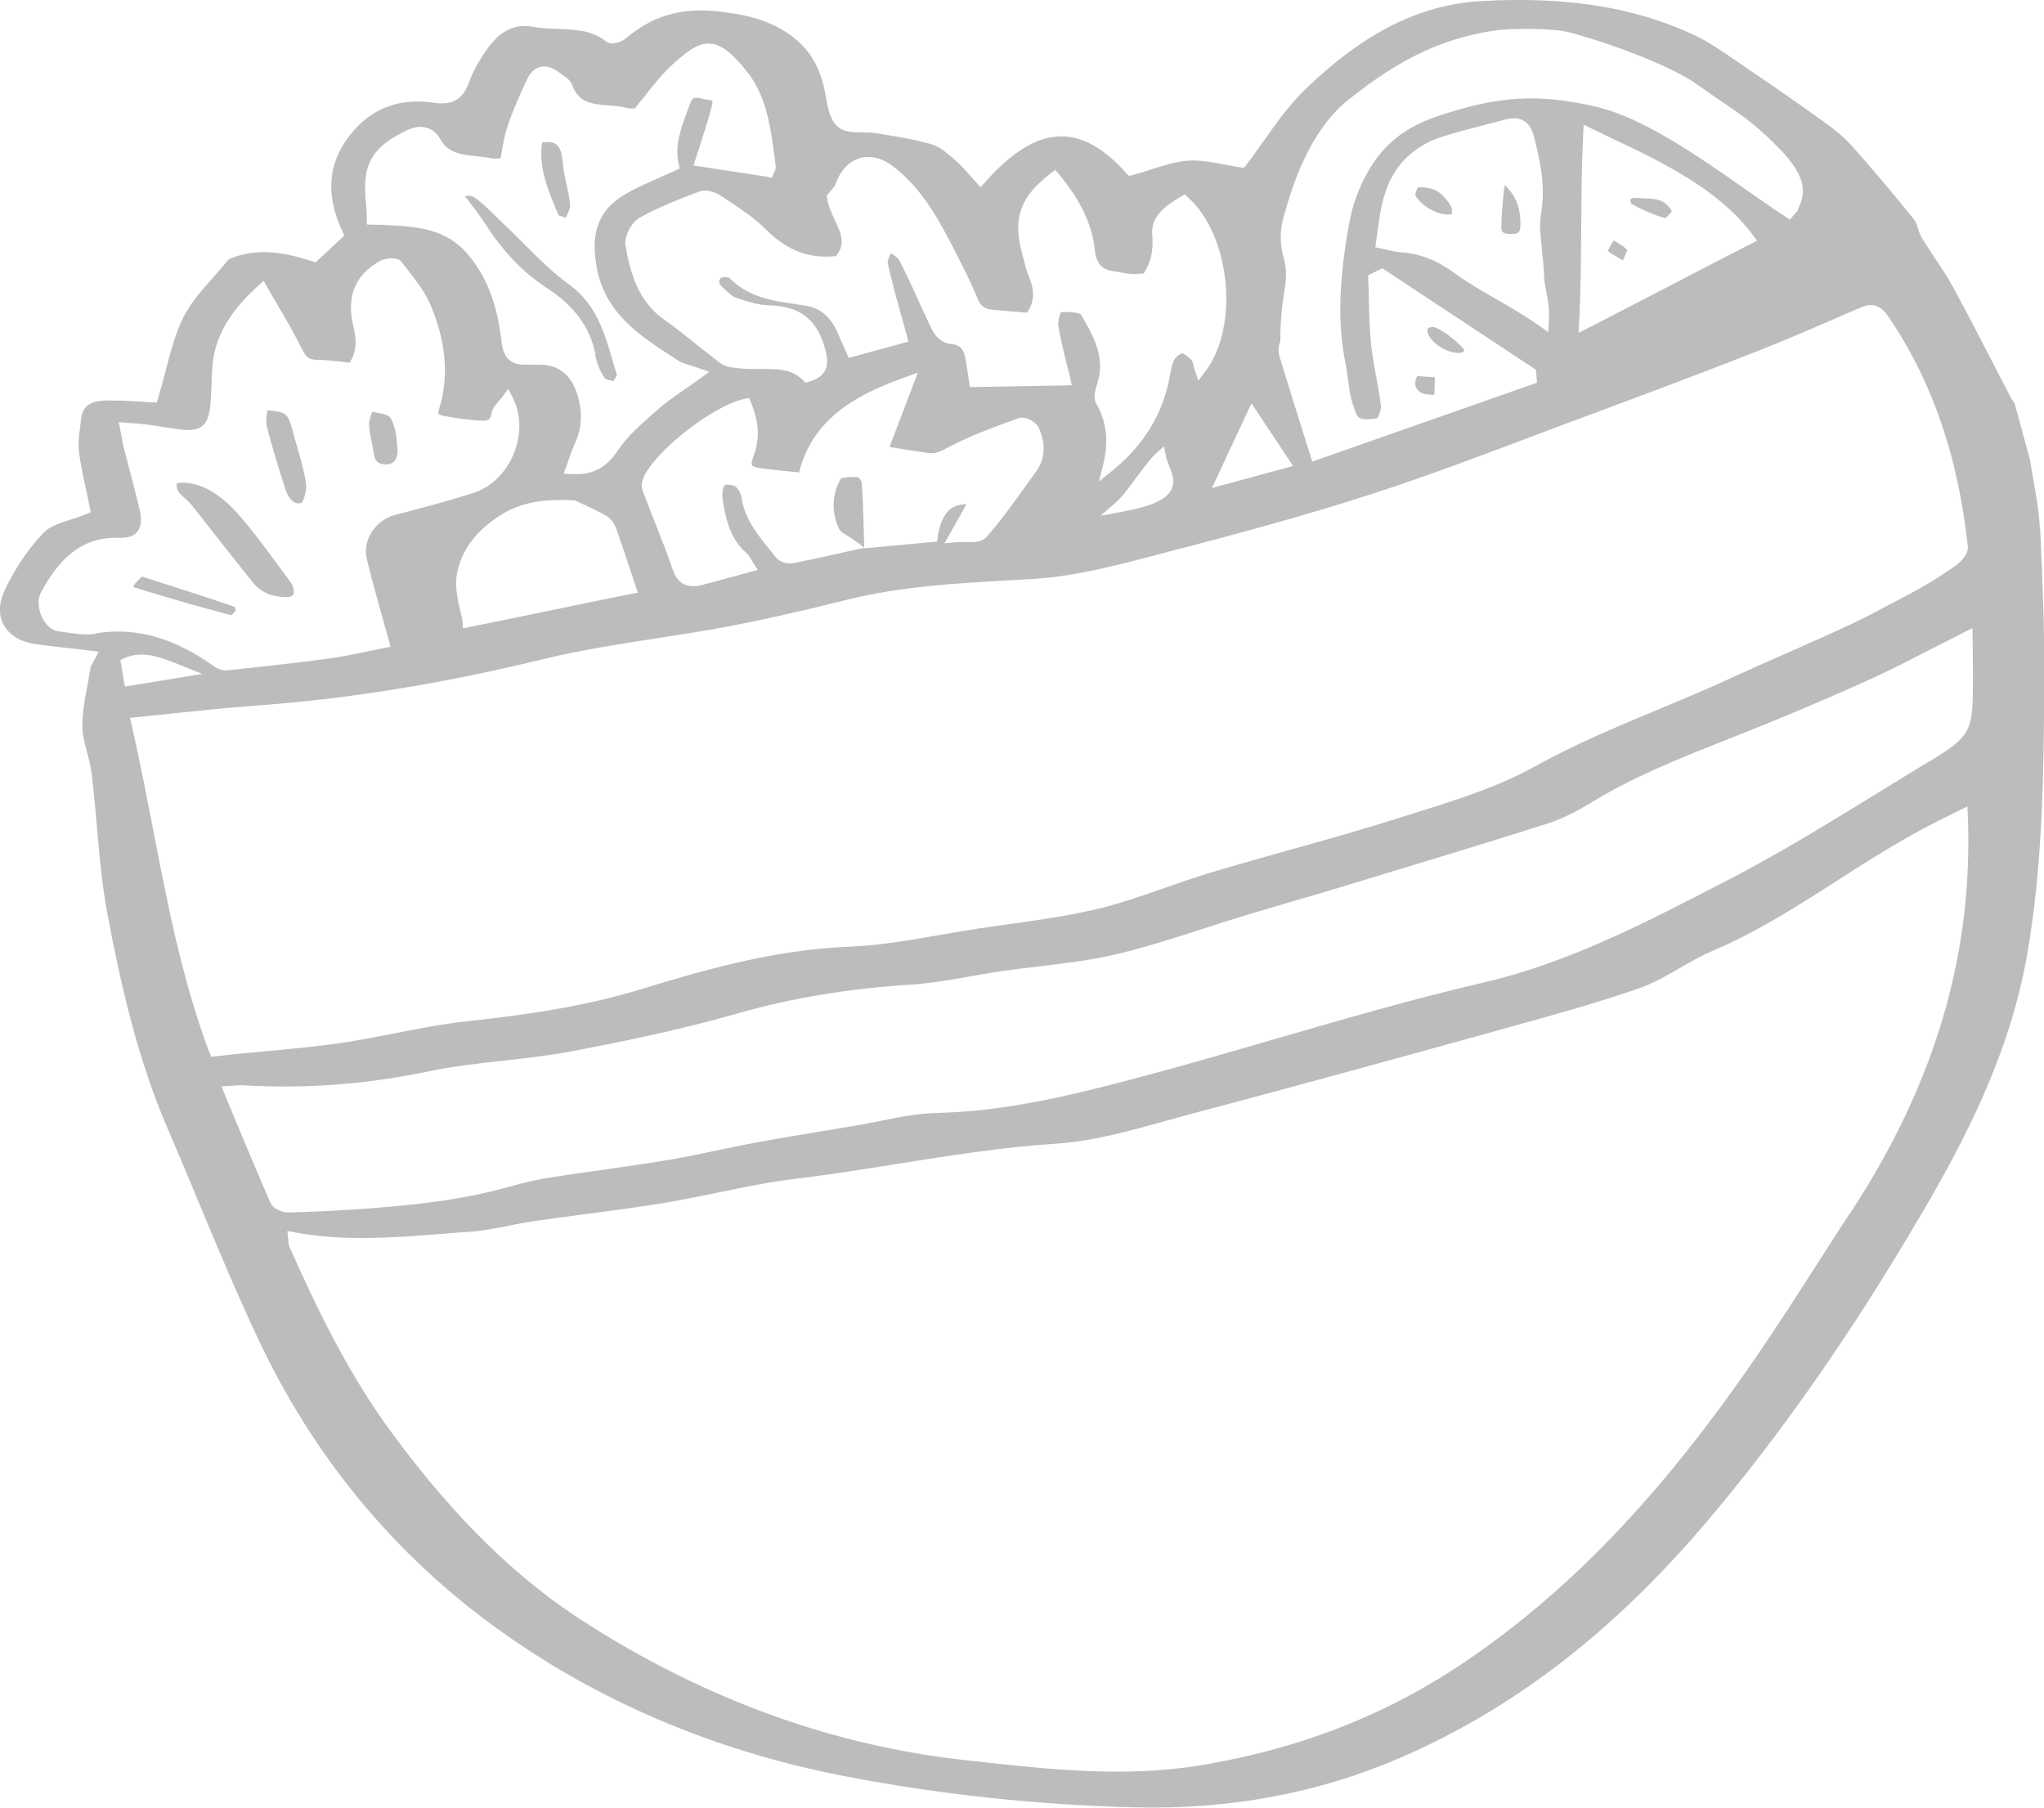 <?xml version="1.0" encoding="UTF-8"?>
<svg id="Layer_2" data-name="Layer 2" xmlns="http://www.w3.org/2000/svg" viewBox="0 0 135.78 120.07">
  <defs>
    <style>
      .cls-1 {
        fill: #babcbd;
      }
    </style>
  </defs>
  <g id="Layer_1-2" data-name="Layer 1">
    <g>
      <path class="cls-1" d="M109.08,13.16c-.19,0-.38-.01-.57-.02-.06,.01-.18,.08-.23,.12,.02,0,.04,.17,.07,.27,.7,.37,1.49,.76,2.3,.96,.1-.09,.26-.27,.35-.38,.02-.02,.04-.05,.06-.07-.47-.84-1.12-.85-1.98-.87Z"/>
      <path class="cls-1" d="M99.91,12.58c-.09,.89-.18,1.72-.18,2.54,0,.21,.06,.27,.09,.29,.1,.1,.35,.15,.67,.13,.39-.02,.5-.11,.51-.61,.02-1.11-.3-1.94-1.05-2.65,0,.1-.02,.21-.03,.31Z"/>
      <path class="cls-1" d="M106.8,16.66c.16,.15,.55,.37,.85,.54,.05,.03,.11,.06,.16,.09,.01-.03,.02-.06,.04-.09,.08-.19,.19-.43,.25-.6-.22-.22-.55-.42-.9-.63-.14,.22-.32,.51-.39,.68Z"/>
      <path class="cls-1" d="M39.53,23.53c.12,.61,.34,1.16,.65,1.6,.05,.07,.34,.13,.52,.17,.02,0,.03,0,.05,.01,0,0,0-.01,.01-.02,.08-.12,.21-.31,.22-.38l-.23-.77c-.58-2.02-1.13-3.93-2.94-5.24-1.08-.78-2.03-1.73-2.94-2.64-.4-.4-.81-.81-1.22-1.2-.21-.19-.41-.39-.61-.59-.42-.41-.84-.82-1.3-1.2-.31-.26-.57-.33-.85-.23l.25,.32c.37,.48,.74,.96,1.06,1.46,1.23,1.91,2.54,3.27,4.1,4.29,1.85,1.19,2.91,2.65,3.26,4.44Z"/>
      <path class="cls-1" d="M37.87,13.71c-.01-.46-.12-.93-.23-1.43-.1-.47-.21-.95-.25-1.43-.05-.67-.2-1.1-.45-1.27-.22-.16-.58-.17-.93-.12-.25,1.7,.41,3.23,1.1,4.84,.03,0,.28,.1,.46,.17,.15-.28,.29-.57,.29-.76Z"/>
      <path class="cls-1" d="M57.24,32.02c-.01-.08-.17-.29-.25-.33-.79-.03-1.05,.06-1.12,.09-.01,0-.02,.01-.02,.01-.6,1.07-.64,2.29-.08,3.39,.07,.13,.29,.27,.52,.4,.15,.09,.3,.18,.43,.28l.69,.51-.04-1.41c-.03-.96-.05-1.96-.13-2.93Z"/>
      <path class="cls-1" d="M20.03,33.39c.15-.12,.35-.81,.3-1.24-.11-.83-.36-1.66-.59-2.47-.09-.31-.18-.61-.26-.92-.35-1.29-.38-1.39-1.71-1.51,0,.04-.01,.08-.02,.12-.05,.34-.1,.66-.03,.92,.35,1.41,.8,2.83,1.24,4.2,.15,.47,.37,.77,.63,.89,.15,.07,.3,.07,.46,.01Z"/>
      <path class="cls-1" d="M94.16,12.46c-.05,.11-.1,.29-.13,.39,0,.03-.02,.06-.03,.09,.22,.44,.8,.92,1.47,1.17,.5,.19,.87,.14,1.01,.1-.04-.02-.02-.35-.07-.46-.27-.49-.65-.9-1.01-1.09-.35-.18-.84-.26-1.25-.2Z"/>
      <path class="cls-1" d="M26.4,29.8c-.05-.77-.14-1.55-.48-2.07-.14-.21-.76-.31-1.19-.37-.09,.21-.21,.57-.21,.78,0,.38,.08,.76,.18,1.26,.05,.24,.1,.51,.15,.8,.02,.21,.09,.37,.22,.47,.16,.14,.39,.19,.67,.17,.63-.06,.69-.67,.67-1.02Z"/>
      <path class="cls-1" d="M135.5,35.04c-.05-1.02-.23-2.06-.41-3.07-.08-.48-.17-.95-.24-1.43l-1.02-3.74-.08-.12c-.08-.13-.16-.25-.23-.38-.39-.75-.78-1.5-1.16-2.24-.87-1.69-1.74-3.38-2.65-5.04-.35-.64-.77-1.27-1.18-1.88-.3-.45-.59-.89-.87-1.35-.13-.22-.2-.46-.27-.67-.06-.21-.12-.4-.22-.52-1.42-1.75-2.75-3.33-4.09-4.84-.46-.52-1.02-1.02-1.73-1.53-1.62-1.17-3.31-2.35-5.03-3.51-.3-.2-.6-.41-.89-.61-.97-.67-1.97-1.37-3.03-1.85C108.45,.45,104-.24,98.41,.07c-4.09,.23-7.81,2.1-11.72,5.88-1.04,1.01-1.91,2.23-2.75,3.42-.38,.54-.76,1.08-1.16,1.59l-.14,.19-.23-.03c-.33-.05-.67-.11-1.02-.18-.81-.16-1.64-.32-2.45-.27-.83,.06-1.65,.32-2.52,.6-.39,.13-.79,.25-1.19,.36l-.24,.06-.17-.19c-1.48-1.65-2.9-2.45-4.33-2.44-1.59,0-3.24,1-5.05,3.04l-.3,.34-.3-.33c-.14-.15-.28-.31-.41-.46-.3-.35-.59-.67-.91-.95l-.17-.15c-.45-.39-.91-.79-1.39-.94-1.03-.31-2.14-.5-3.2-.67l-.6-.1c-.25-.04-.55-.04-.84-.05-.64,0-1.29,0-1.71-.41-.5-.49-.63-1.26-.76-2-.04-.22-.08-.44-.13-.65-.4-1.7-1.32-2.93-2.82-3.79-1.28-.73-2.6-1-4.18-1.18-2.46-.28-4.41,.3-6.16,1.8-.25,.22-.93,.48-1.3,.19-.95-.75-2.06-.79-3.23-.83-.56-.02-1.15-.04-1.72-.15-1.12-.2-2.12,.3-2.96,1.5-.58,.83-.96,1.53-1.19,2.19-.5,1.43-1.46,1.5-2.42,1.36-2.27-.33-4.13,.4-5.52,2.19-1.45,1.86-1.6,3.95-.47,6.37l.12,.27-1.9,1.77-.23-.07c-1.7-.54-3.53-.94-5.39-.2-.1,.03-.19,.11-.25,.18-.31,.38-.64,.75-.96,1.12-.77,.87-1.5,1.69-1.97,2.64-.54,1.1-.85,2.32-1.19,3.61-.15,.57-.3,1.16-.47,1.73l-.09,.3h-.32c-.26-.02-.54-.04-.83-.06-.67-.04-1.43-.08-2.17-.07-1.12,.02-1.61,.37-1.71,1.21l-.06,.49c-.08,.59-.15,1.14-.09,1.66,.11,.9,.31,1.8,.5,2.67,.08,.36,.15,.71,.22,1.06l.07,.33-.31,.13c-.33,.14-.69,.25-1.03,.36-.43,.14-.85,.27-1.2,.45-.22,.11-.42,.24-.57,.4-1,1.02-1.9,2.35-2.61,3.84-.39,.83-.42,1.64-.07,2.29,.37,.68,1.1,1.14,2.07,1.28,.81,.12,1.62,.21,2.45,.3l1.79,.21-.26,.52c-.05,.1-.1,.19-.15,.27-.06,.1-.12,.2-.12,.25-.06,.36-.13,.72-.19,1.08-.18,.93-.36,1.9-.36,2.83,0,.56,.15,1.13,.31,1.73,.12,.46,.25,.94,.31,1.43,.14,1.15,.24,2.3,.34,3.45,.17,1.96,.35,3.99,.72,5.94,.82,4.35,1.94,9.44,3.99,14.19,.7,1.61,1.37,3.24,2.05,4.86,1.24,2.98,2.53,6.06,3.92,9.02,3.61,7.71,8.84,14.12,15.56,19.06,6.78,4.98,14.68,8.37,23.49,10.07,6.23,1.2,12.7,1.9,19.22,2.06,6.33,.16,12.29-.96,17.7-3.32,7.48-3.24,14.08-8.34,20.21-15.55,4.96-5.83,9.65-12.53,14.33-20.51,2.83-4.81,5.88-10.62,7.03-17.21,1.05-5.97,1.1-11.99,1.15-17.82,.03-3.61-.12-7.23-.28-10.61Zm-50.45-12.37c0-1.59,.15-2.56,.26-3.27,.14-.91,.21-1.41-.08-2.45-.21-.74-.2-1.65,.01-2.44,.66-2.42,1.82-5.88,4.34-7.89,3.42-2.73,6.23-4.06,9.68-4.59,1.05-.16,3.81-.17,4.91,.1,2.05,.51,6.67,2.11,8.58,3.49,.6,.43,1.12,.78,1.6,1.11,1.31,.88,2.34,1.58,3.94,3.23,1.83,1.91,1.58,2.96,1.21,3.79-.04,.09-.09,.2-.09,.25l-.51,.59c-.88-.57-1.85-1.25-2.87-1.96-3.23-2.26-6.88-4.82-10.01-5.54-3.82-.89-6.48-.73-10.53,.63-2.77,.93-4.4,2.58-5.46,5.54-.27,.75-.41,1.56-.56,2.46-.54,3.31-.58,5.96-.11,8.32,.1,.49,.15,.9,.2,1.27,.09,.71,.17,1.26,.52,2.14,.18,.45,.54,.45,1.27,.35l.13-.02c.11-.15,.28-.59,.25-.8-.07-.67-.2-1.35-.32-2.02-.13-.68-.26-1.39-.33-2.09-.1-1-.13-2.02-.15-3.01-.01-.44-.02-.88-.04-1.32v-.26s.94-.46,.94-.46l10.2,6.74,.07,.86-14.93,5.24-.63-2.01c-.54-1.71-1.05-3.35-1.55-4.99-.09-.3-.07-.69,.06-1Zm31.68-6.69l-.43,.22c-1.69,.87-3.58,1.84-5.45,2.82-1.85,.96-3.7,1.92-5.36,2.77l-.63,.32,.04-.7c.11-2.03,.12-4.24,.14-6.39,.01-2.08,.03-4.23,.13-6.13l.03-.61,.55,.27c.44,.21,.9,.43,1.37,.66,3.13,1.48,7.03,3.32,9.32,6.4l.29,.38Zm-14.31,.61c.06,.51,.13,1.05,.14,1.57,0,.41,.08,.8,.16,1.22,.11,.6,.22,1.22,.17,1.96l-.04,.72-.59-.42c-.89-.63-1.88-1.2-2.83-1.75-1.02-.59-1.98-1.14-2.82-1.76-1.15-.84-2.31-1.29-3.54-1.37-.31-.02-.6-.09-.91-.16-.14-.03-.28-.07-.43-.1l-.37-.08,.11-.79c.26-1.99,.53-4.05,2.35-5.5,.58-.46,1.21-.8,1.83-1,.98-.31,1.99-.58,2.97-.83,.43-.11,.86-.22,1.29-.34,.39-.11,.88-.19,1.31,.06,.33,.19,.55,.55,.69,1.09,.43,1.72,.77,3.29,.46,5.08-.13,.75-.03,1.55,.07,2.39Zm-19.29,10.2l2.77,4.16-5.39,1.46,2.62-5.62Zm-27.63-9.75c.68-.78,.42-1.43-.04-2.42-.22-.46-.44-.93-.51-1.44l-.03-.17,.1-.14c.06-.08,.14-.16,.21-.25,.12-.14,.24-.26,.27-.38,.31-.9,.88-1.51,1.59-1.73,.7-.21,1.48-.03,2.21,.52,1.98,1.49,3.09,3.62,4.16,5.69l.07,.14c.63,1.21,1.07,2.14,1.44,3.04,.19,.47,.49,.65,1.12,.69,.56,.04,1.12,.09,1.68,.14l.45,.04c.49-.69,.53-1.45,.13-2.39-.17-.39-.26-.8-.36-1.19-.04-.16-.08-.31-.12-.47-.6-2.23-.07-3.69,1.92-5.2l.31-.24,.25,.3c1.45,1.74,2.21,3.36,2.39,5.1q.13,1.2,1.19,1.33c.18,.02,.36,.05,.55,.09,.22,.04,.43,.08,.65,.09,.23,.02,.45,0,.69-.02,.06,0,.11,0,.16-.01,.48-.73,.65-1.54,.56-2.57-.12-1.34,1.15-2.08,1.91-2.53l.25-.15,.22,.2c2.82,2.52,3.42,8.57,1.15,11.56l-.47,.61-.24-.73c-.04-.11-.06-.22-.09-.32-.02-.1-.06-.26-.09-.29-.43-.43-.6-.47-.65-.47-.11,0-.41,.21-.53,.43-.14,.27-.2,.61-.27,.98l-.06,.31c-.47,2.37-1.73,4.4-3.73,6.03l-.94,.76,.29-1.17c.37-1.53,.22-2.8-.47-4.01-.22-.39-.06-.91,.07-1.33l.03-.1c.51-1.69-.32-3.12-1.12-4.49-.06-.06-.48-.19-1.33-.15-.09,.2-.2,.64-.17,.87,.12,.8,.32,1.6,.53,2.45,.09,.34,.17,.69,.26,1.05l.11,.49-6.78,.12-.11-.78c-.05-.35-.1-.74-.18-1.13-.13-.67-.41-.93-1.01-.96-.46-.02-.96-.46-1.16-.86-.35-.7-.67-1.41-1-2.13-.39-.86-.79-1.72-1.22-2.56-.08-.16-.32-.32-.55-.47,0,0,0,0,0,0-.11,.23-.25,.51-.22,.64,.25,1.16,.56,2.29,.9,3.49,.13,.45,.25,.89,.37,1.35l.11,.39-3.97,1.08-.3-.68c-.13-.29-.27-.59-.4-.9-.47-1.13-1.16-1.73-2.18-1.89l-.65-.1c-1.54-.22-3.13-.45-4.4-1.74-.07-.05-.35-.1-.58,0-.13,.19-.15,.37,.12,.61l.21,.19c.23,.22,.47,.44,.71,.52,.76,.26,1.5,.49,2.2,.5,1.96,.04,3.12,.91,3.65,2.72,.22,.76,.55,1.89-1.02,2.35l-.23,.07-.17-.17c-.78-.77-1.72-.75-2.82-.74-.47,0-.95,.01-1.43-.05l-.18-.02c-.34-.04-.73-.08-1.04-.31-.54-.4-1.07-.83-1.6-1.25-.68-.55-1.39-1.12-2.11-1.62-1.81-1.26-2.3-3.2-2.61-4.93-.11-.6,.38-1.56,.95-1.88,1.27-.7,2.65-1.24,3.95-1.73,.48-.18,1.12,.07,1.44,.28l.51,.34c.85,.57,1.74,1.15,2.47,1.89,1.38,1.39,2.88,1.97,4.61,1.78Zm22.28,15.53c-.15,.27-.42,.51-.83,.72-.53,.27-1.31,.49-2.39,.7l-1.45,.27,1.11-.98c.31-.27,.8-.93,1.27-1.57,.5-.67,.97-1.3,1.31-1.6l.52-.46,.14,.68c.05,.23,.14,.44,.22,.65,.19,.49,.41,1.04,.11,1.58Zm-15.48,3.1l-.05,.3-4.85,.45v-.03s-1.82,.4-1.82,.4c-.97,.22-1.94,.43-2.92,.62-.34,.07-.87-.07-1.11-.38-.14-.19-.3-.37-.45-.56-.81-1-1.64-2.03-1.85-3.46-.04-.27-.24-.61-.42-.71-.18-.11-.59-.13-.69-.08-.11,.12-.19,.56-.14,.89,.19,1.29,.47,2.63,1.55,3.59,.18,.16,.3,.36,.39,.53,.03,.05,.06,.1,.09,.15l.31,.47-1.56,.43c-.74,.2-1.46,.4-2.18,.58-.97,.24-1.6-.1-1.91-1.02-.38-1.11-.82-2.23-1.25-3.31-.25-.64-.5-1.28-.75-1.93-.11-.29-.04-.65,.06-.88,.76-1.77,4.64-4.79,6.68-5.22l.33-.07,.13,.31c.36,.91,.71,2.12,.18,3.51-.18,.48-.14,.62-.12,.65,.03,.04,.15,.15,.75,.22,.55,.07,1.11,.13,1.72,.19l.66,.07c.92-3.66,3.93-5.21,7.06-6.33l.83-.3-1.88,4.94,.37,.06c.76,.12,1.48,.23,2.2,.34,.47,.07,.85-.12,1.32-.37l.15-.08c1.49-.77,3.01-1.31,4.51-1.86,.48-.17,1.2,.24,1.38,.66,.47,1.09,.4,2.06-.2,2.89-.26,.36-.52,.72-.78,1.08-.78,1.09-1.59,2.22-2.5,3.25-.08,.09-.17,.15-.27,.2-.34,.17-.79,.16-1.22,.15-.19,0-.38,0-.53,0l-.78,.08,1.46-2.6c-1.11,0-1.65,.65-1.92,2.18ZM25.33,9.73h0c.49-.45,1.08-.76,1.66-1.06,.91-.46,1.79-.26,2.25,.56,.53,.94,1.38,1.04,2.37,1.14,.34,.04,.68,.07,1.01,.14,.13,.03,.28,.02,.5,.01,.04,0,.08,0,.13,0,.02-.13,.05-.26,.07-.4,.11-.59,.21-1.21,.42-1.81,.37-1.09,.84-2.12,1.3-3.09,.25-.53,.61-.71,.85-.78,.26-.06,.69-.05,1.22,.35,.07,.05,.14,.1,.21,.15,.27,.18,.57,.38,.69,.71,.44,1.19,1.31,1.26,2.41,1.35,.42,.03,.86,.07,1.27,.18,.15,.04,.34,.03,.48,.02,.24-.29,.47-.58,.7-.87,.6-.76,1.16-1.47,1.85-2.09,.9-.8,1.65-1.41,2.48-1.34,.8,.06,1.5,.73,2.37,1.79,1.33,1.62,1.61,3.7,1.88,5.71l.08,.6c.03,.23-.09,.43-.14,.52l-.12,.3-.31-.08-4.89-.75,.44-1.37c.25-.77,.5-1.54,.71-2.32,.05-.2,.15-.54,.1-.62,0,0-.03-.02-.14-.03-.14-.01-.29-.05-.45-.08-.56-.13-.73-.14-.89,.31l-.15,.41c-.45,1.21-.88,2.35-.61,3.58l.07,.32-.29,.14c-.33,.15-.67,.3-1.01,.45-.76,.33-1.47,.64-2.16,1.03-1.85,1.03-2.47,2.47-2.07,4.84,.52,3.11,2.79,4.59,5.2,6.15l.24,.16c.17,.11,.41,.19,.72,.28,.18,.06,.38,.12,.61,.2l.72,.26-.62,.45c-.39,.28-.75,.54-1.09,.77-.67,.46-1.24,.87-1.75,1.32l-.27,.24c-.85,.75-1.73,1.52-2.33,2.43-.4,.6-.83,1.02-1.34,1.27-.49,.25-1.05,.34-1.72,.31l-.55-.03,.19-.51c.05-.14,.1-.29,.15-.43,.12-.35,.24-.69,.39-1.02,.5-1.06,.55-2.16,.16-3.36-.43-1.32-1.29-1.95-2.61-1.92h-.83c-1.24,.04-1.49-.81-1.58-1.56-.29-2.52-.99-4.31-2.26-5.8-1.47-1.71-3.42-1.81-5.48-1.92l-1.2-.03v-.4c0-.33-.03-.66-.06-.99-.1-1.25-.21-2.67,1.03-3.8Zm17.04,29.63l-.45,.09c-1.66,.33-3.41,.69-5.18,1.06-1.84,.38-3.71,.77-5.53,1.13l-.46,.09-.02-.47c0-.08-.05-.25-.1-.46-.17-.69-.43-1.74-.29-2.6,.27-1.66,1.36-3.09,3.17-4.14,1.52-.86,3.16-.9,4.57-.83l.15,.03c.89,.4,1.6,.73,2.09,1.03,.36,.22,.57,.67,.65,.92,.32,.9,.62,1.8,.93,2.74l.47,1.41Zm-35.99,2.73c-.69,.11-1.39,0-2.07-.1l-.43-.06c-.42-.06-.81-.38-1.07-.89-.24-.48-.38-1.19-.06-1.75,1.06-1.9,2.43-3.65,5.18-3.57,.56,.02,.96-.11,1.19-.4,.26-.31,.31-.83,.15-1.5-.2-.85-.42-1.7-.65-2.55-.13-.5-.26-1-.39-1.51-.06-.22-.1-.45-.15-.73l-.19-.99,1.04,.08c.31,.02,.57,.04,.83,.08,.39,.05,.77,.11,1.16,.17,.34,.05,.67,.1,1.01,.15,.71,.1,1.2,.02,1.51-.22,.31-.25,.49-.74,.54-1.49,.05-.73,.09-1.45,.11-2.18,.08-2.06,1.02-3.8,3.05-5.64l.37-.34,.25,.44c.24,.42,.47,.82,.71,1.22,.58,.99,1.12,1.92,1.61,2.91,.26,.52,.48,.67,.98,.68,.56,0,1.12,.07,1.67,.13,.17,.02,.33,.04,.5,.06,.42-.67,.5-1.4,.26-2.35-.52-2.01,.09-3.51,1.81-4.44,.37-.16,1.11-.27,1.39,.11l.4,.52c.6,.77,1.22,1.57,1.58,2.49,1,2.47,1.15,4.7,.48,6.81-.04,.14-.04,.22-.02,.25,.02,.04,.12,.11,.49,.17,.64,.11,1.33,.22,2.01,.27,.78,.06,.94,.03,1.02-.46,.06-.33,.27-.57,.48-.81,.08-.09,.16-.19,.24-.29l.39-.54,.3,.59c.56,1.09,.59,2.45,.07,3.72-.52,1.26-1.48,2.21-2.63,2.59-1.62,.53-3.3,.97-4.92,1.39l-.34,.09c-1.31,.35-2.18,1.68-1.87,2.93,.29,1.2,.62,2.4,.97,3.65,.16,.57,.32,1.16,.49,1.76l.11,.42-.43,.08c-.33,.07-.67,.14-1.02,.21-.81,.17-1.65,.35-2.51,.47-2.1,.29-4.24,.52-6.31,.74l-.55,.06c-.34,.04-.7-.12-.91-.27-2.66-1.9-5.15-2.6-7.83-2.19Zm1.85,3.16c-.01-.06-.05-.31-.09-.56-.03-.23-.07-.46-.08-.52l-.07-.33,.3-.14c1.22-.53,2.46-.02,3.66,.46l1.49,.6-5.13,.84-.09-.37Zm5.67,24.63c-1.81-4.83-2.79-9.92-3.74-14.84-.44-2.27-.9-4.63-1.42-6.91l-.1-.45,.46-.05c.8-.08,1.61-.16,2.41-.25,1.73-.18,3.52-.37,5.29-.5,6.26-.45,12.57-1.46,19.32-3.11,2.43-.59,4.95-.98,7.39-1.36,1.5-.23,3.05-.47,4.57-.75,2.51-.47,5.14-1.06,8.04-1.79,3.69-.93,7.48-1.14,11.16-1.34l1.35-.08c2.67-.15,5.38-.86,7.99-1.54l.41-.11c4.82-1.25,9.54-2.51,14.25-4.04,3.69-1.2,7.38-2.6,10.96-3.95,1.28-.48,2.56-.97,3.85-1.44,3.31-1.23,6.86-2.56,10.43-3.96,2.03-.8,4.08-1.68,6.05-2.54l1.04-.45c.75-.32,1.3-.16,1.79,.55,2.92,4.25,4.66,9.26,5.32,15.32,.07,.62-.73,1.21-.76,1.24-.73,.53-1.52,1.03-2.36,1.51-1.03,.58-2.16,1.14-3.49,1.86-.88,.44-1.78,.85-2.63,1.24-.87,.39-1.75,.78-2.63,1.17-1.35,.59-2.69,1.19-4.03,1.8-1.56,.72-3.18,1.39-4.73,2.04-2.72,1.13-5.53,2.31-8.16,3.77-2.44,1.35-5.18,2.21-7.84,3.04l-1.2,.38c-2.43,.77-4.92,1.47-7.33,2.14-1.75,.49-3.51,.99-5.25,1.51-.99,.3-1.99,.65-2.96,.99-1.43,.5-2.91,1.02-4.41,1.38-1.92,.46-3.91,.74-5.84,1.01-.71,.1-1.41,.2-2.11,.3-.82,.13-1.63,.27-2.45,.41-2.02,.35-4.1,.72-6.17,.8-4.89,.19-9.62,1.54-13.68,2.79-3.92,1.21-7.92,1.75-11.66,2.16-1.6,.17-3.23,.49-4.8,.8-1.18,.23-2.41,.47-3.63,.65-1.6,.23-3.24,.38-4.83,.53-.71,.06-1.42,.13-2.13,.2l-1.61,.18-.11-.3Zm108.98,10.71c-.75,1.15-1.5,2.31-2.24,3.47-1.66,2.59-3.38,5.26-5.2,7.81-5.83,8.2-11.59,14.08-18.13,18.51-1.51,1.02-3.07,1.94-4.68,2.75-3.93,1.98-8.17,3.33-12.83,4.11-5.08,.84-10.16,.28-15.08-.27l-.73-.08c-8.59-.95-16.96-3.96-24.86-8.96-4.7-2.96-8.85-7-13.07-12.72-2.91-3.93-5-8.28-6.83-12.39-.06-.13-.06-.24-.07-.36l-.07-.7,.54,.1c3.25,.6,6.56,.34,9.75,.09,.61-.05,1.22-.1,1.83-.14,.86-.06,1.73-.23,2.58-.4,.57-.11,1.14-.23,1.72-.31,1.12-.16,2.24-.31,3.37-.46,1.71-.22,3.48-.46,5.21-.74,1.2-.2,2.42-.45,3.6-.69,1.68-.35,3.43-.71,5.17-.92,2.24-.27,4.51-.63,6.7-.98,3.45-.55,7.02-1.12,10.59-1.35,2.46-.16,4.95-.86,7.35-1.53,.69-.19,1.37-.38,2.05-.56,6.65-1.76,13.26-3.58,20.01-5.45l.96-.27c2.79-.77,5.68-1.57,8.44-2.54,.89-.31,1.71-.79,2.58-1.29,.71-.41,1.44-.83,2.21-1.16,2.96-1.25,5.7-3.01,8.35-4.71,2.08-1.33,4.24-2.71,6.5-3.85,.39-.2,.78-.39,1.19-.59l.9-.45,.03,.62c.37,9.19-2.19,17.83-7.81,26.39Zm5.3-30.03c-1.11,.67-2.22,1.35-3.32,2.03-3.29,2.02-6.69,4.12-10.17,5.91l-.8,.41c-.97,.5-1.95,1.01-2.93,1.5-3.91,1.97-7.97,3.81-12.38,4.84-4.69,1.09-9.4,2.46-13.95,3.78-2.86,.83-5.82,1.69-8.75,2.47-4.56,1.22-9.04,2.32-13.65,2.42-1.24,.03-2.51,.28-3.74,.53-.55,.11-1.1,.22-1.65,.31l-1.49,.25c-1.77,.29-3.54,.58-5.3,.91-.83,.15-1.65,.33-2.48,.5-1.03,.22-2.1,.44-3.16,.62-1.44,.24-2.88,.44-4.32,.65-1.14,.16-2.28,.32-3.42,.5-.91,.14-1.85,.35-2.81,.62-3.35,.96-6.86,1.27-9.88,1.49-1.6,.11-3.21,.19-4.8,.23-.38,.01-1.03-.21-1.22-.65-.81-1.85-1.59-3.73-2.39-5.64l-.86-2.08,.89-.06c.21-.02,.38-.03,.55-.02,4.12,.25,8.16-.05,12.36-.93,1.62-.34,3.29-.52,4.91-.7,1.42-.16,2.89-.32,4.3-.58,3.11-.58,7.21-1.4,11.28-2.56,3.6-1.03,7.36-1.65,11.5-1.91,1.29-.08,2.61-.32,3.89-.54,.69-.12,1.38-.25,2.07-.35,.84-.12,1.69-.22,2.54-.32,1.68-.2,3.42-.41,5.07-.79,1.99-.47,3.98-1.11,5.9-1.73,.96-.31,1.91-.62,2.88-.91,1.07-.32,2.13-.63,3.2-.95,1.11-.32,2.21-.64,3.32-.98l2.07-.63c3.69-1.12,7.5-2.27,11.23-3.46,.96-.3,1.95-.77,3.02-1.43,2.76-1.68,5.61-2.84,9.04-4.19,3.06-1.2,6.13-2.49,9.12-3.83,1.48-.66,2.93-1.4,4.45-2.19,.7-.36,1.42-.72,2.15-1.09l.58-.29,.02,1.65c0,.72,.02,1.37,.01,2.02-.02,3.16-.11,3.5-2.87,5.17Z"/>
      <path class="cls-1" d="M15.34,40.87c.11-.07,.28-.25,.33-.36-.01,0-.06-.13-.1-.21-1.68-.58-3.38-1.12-5.09-1.67l-1.06-.34c-.07,.07-.14,.14-.2,.21-.19,.19-.34,.35-.37,.45,.01-.04,.05,.02,.08,.07,2.54,.78,4.53,1.35,6.42,1.84Z"/>
      <path class="cls-1" d="M97.15,23.41s.09-.09,.13-.15c-.4-.57-1.66-1.5-2.06-1.54-.14,0-.24,.02-.3,.05-.03,.02-.06,.04-.07,.06-.04,.06-.05,.16,0,.29,.24,.76,1.57,1.5,2.31,1.28Z"/>
      <path class="cls-1" d="M94.36,26.06c.19,.13,.56,.15,.92,.17l.04-1.17-1.18-.08c-.23,.46-.15,.82,.22,1.07Z"/>
      <path class="cls-1" d="M12.74,33.56c.63,.79,1.26,1.59,1.88,2.38,.72,.92,1.45,1.84,2.18,2.75,.51,.63,1.22,.95,2.18,.97,.24,0,.41-.05,.48-.14,.08-.1,.08-.29,0-.52l-.04-.11c-.02-.05-.04-.13-.06-.15-.34-.45-.67-.9-1-1.35-.8-1.09-1.63-2.22-2.53-3.23-1.25-1.4-2.39-2.05-3.7-2.11-.13,0-.29,.03-.39,.06-.02,.16,.02,.39,.1,.52,.1,.16,.26,.31,.44,.46,.16,.15,.33,.3,.46,.47Z"/>
    </g>
  </g>
</svg>